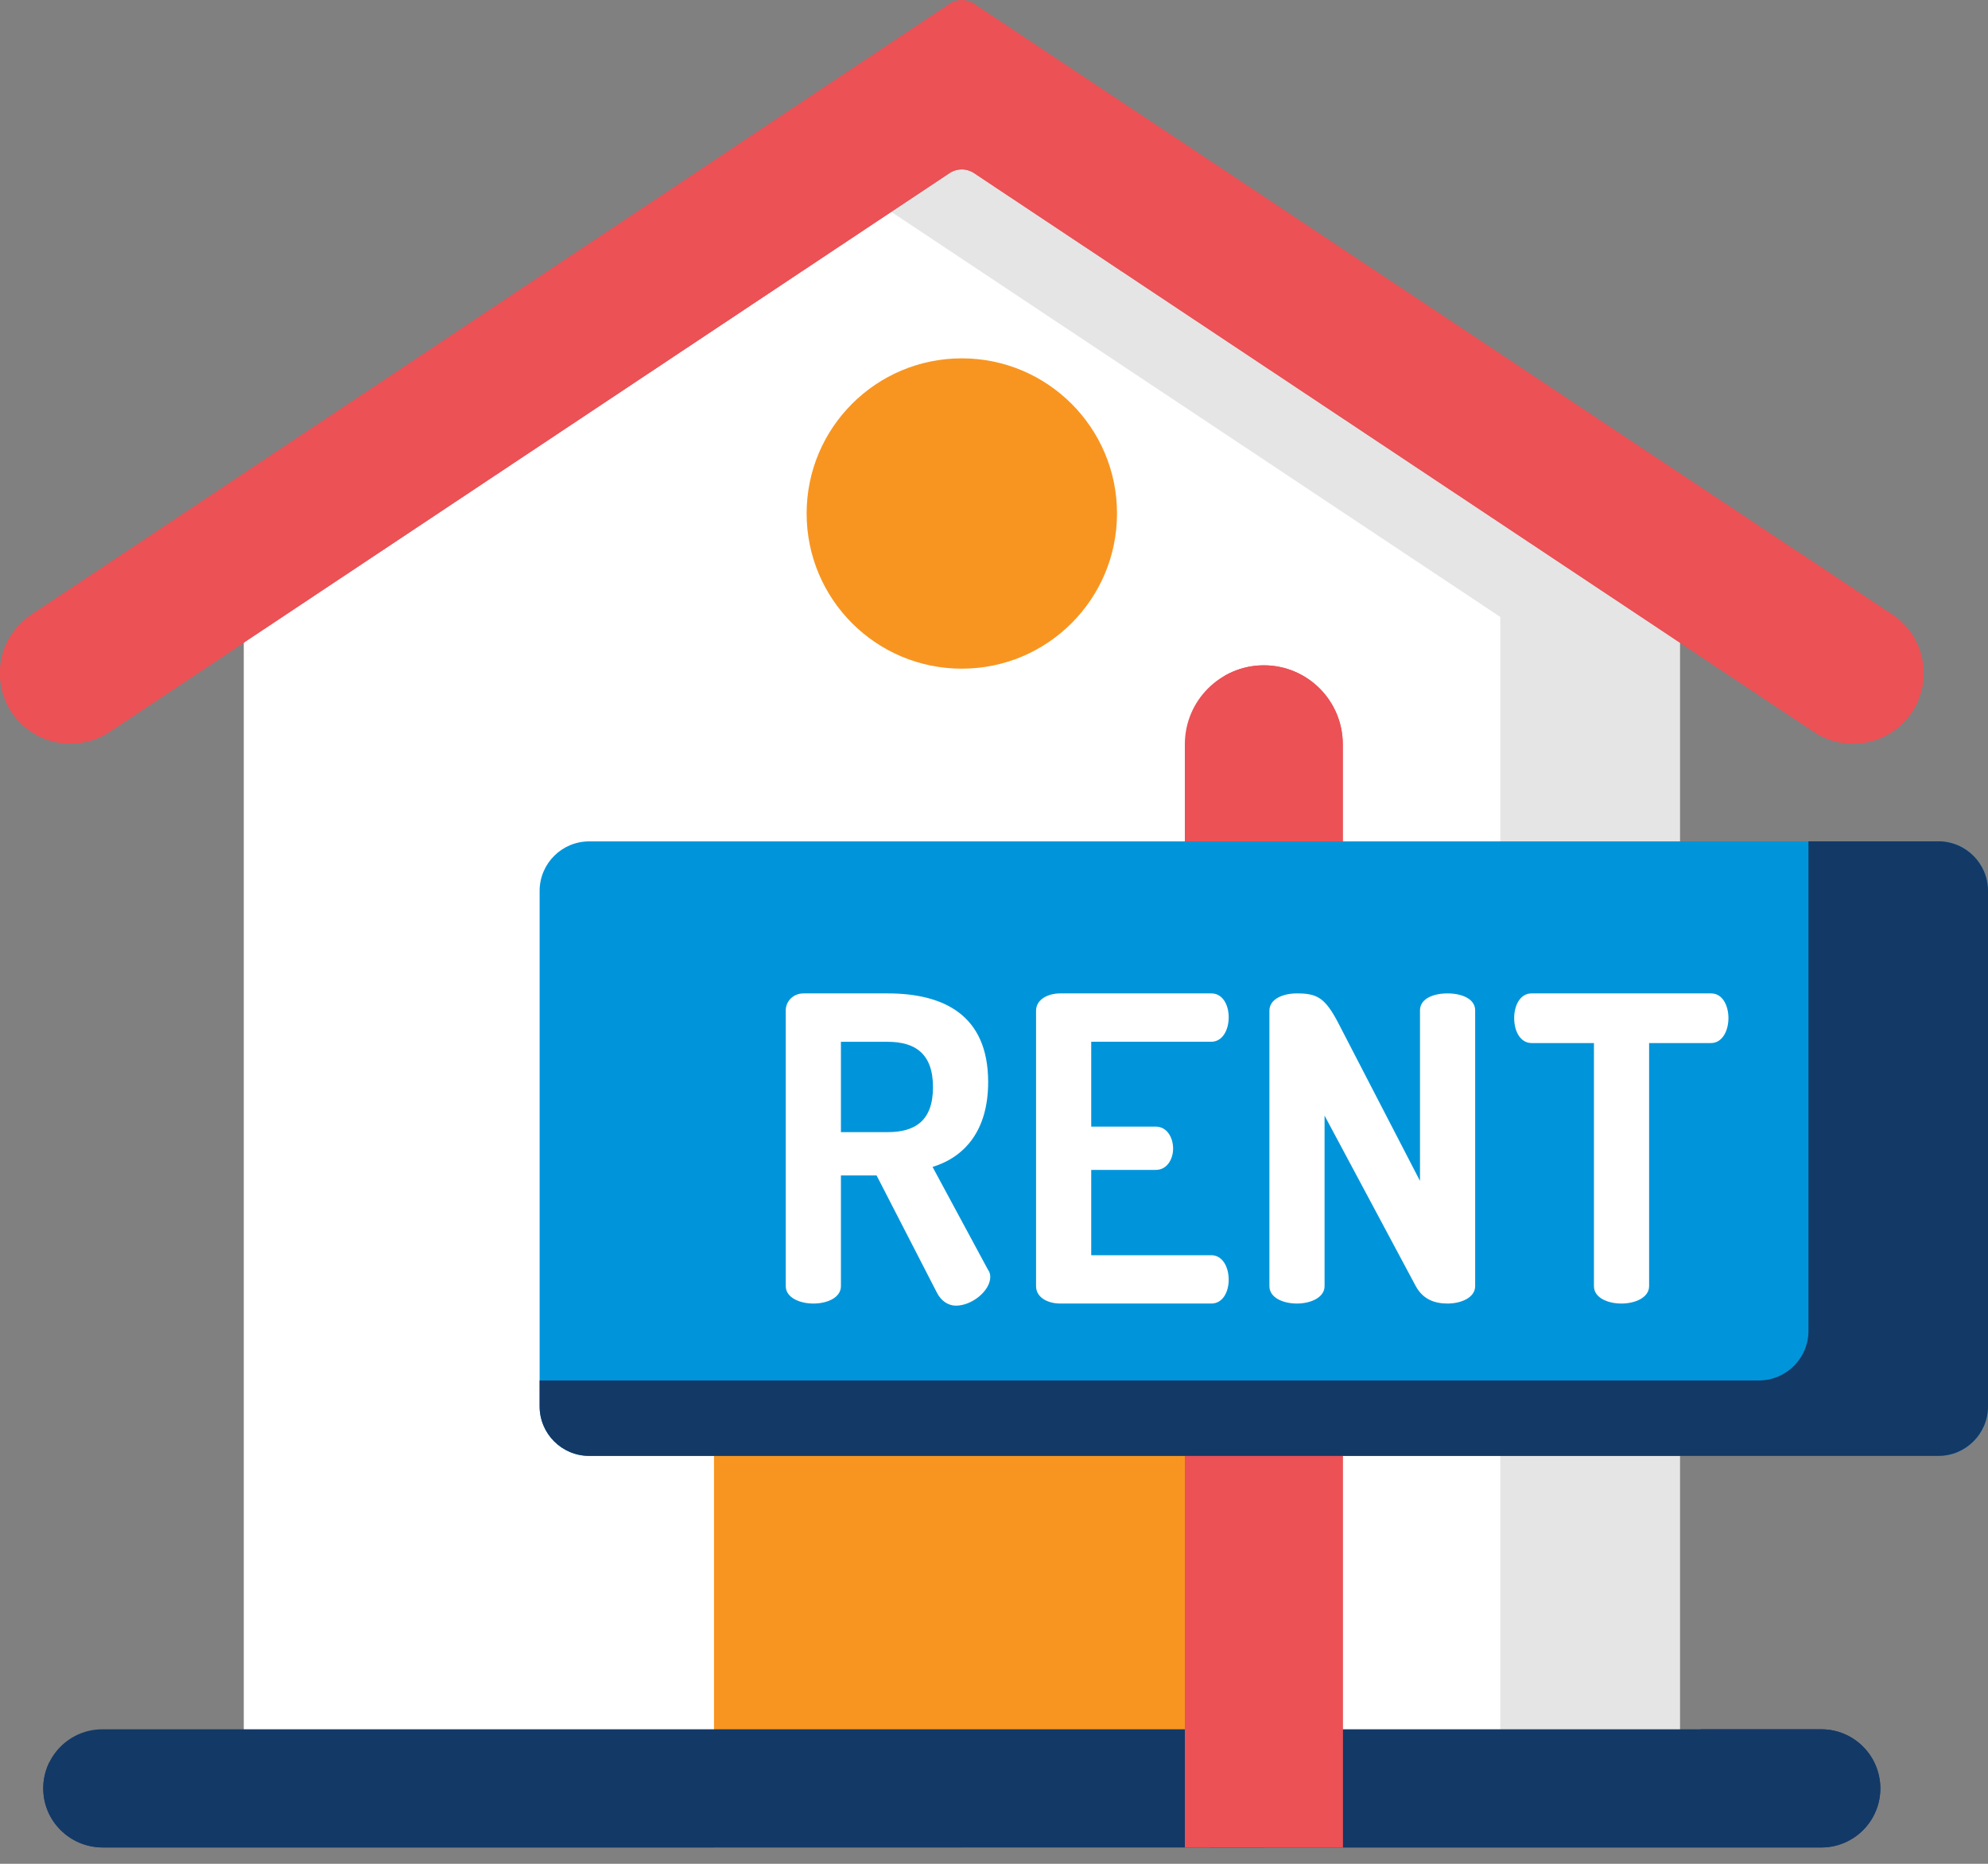<svg width="32" height="30" viewBox="0 0 32 30" fill="none" xmlns="http://www.w3.org/2000/svg">
<rect x="0" y="0" width="32" height="30" fill="#808080" stroke="none"/>
<path d="M27.034 8.695L15.479 1.009L3.924 8.695V28.506H27.039V8.695H27.034Z" fill="white"/>
<path d="M27.034 8.695L15.479 1.009L13.108 2.586L24.144 9.927H24.149V28.506H27.039V8.695H27.034Z" fill="#E5E5E5"/>
<path d="M1.764 11.781L15.286 2.785C15.405 2.707 15.559 2.707 15.677 2.785L29.2 11.781C29.581 12.034 30.076 12.034 30.457 11.781C31.132 11.332 31.132 10.34 30.457 9.891L15.677 0.059C15.559 -0.02 15.405 -0.02 15.286 0.059L0.506 9.891C-0.169 10.34 -0.169 11.332 0.506 11.781C0.887 12.034 1.383 12.034 1.764 11.781Z" fill="#EB5155"/>
<path d="M15.482 10.763C16.861 10.763 17.98 9.645 17.98 8.265C17.98 6.886 16.861 5.768 15.482 5.768C14.102 5.768 12.984 6.886 12.984 8.265C12.984 9.645 14.102 10.763 15.482 10.763Z" fill="#F89520"/>
<path d="M19.47 17.703H11.493V29.737H19.47V17.703Z" fill="#F89520"/>
<path d="M19.47 17.703H15.482V29.737H19.47V17.703Z" fill="#F89520"/>
<path d="M29.317 27.835H1.647C1.122 27.835 0.696 28.261 0.696 28.786C0.696 29.311 1.122 29.737 1.647 29.737H29.317C29.842 29.737 30.267 29.311 30.267 28.786C30.267 28.261 29.842 27.835 29.317 27.835Z" fill="#133967"/>
<path d="M30.897 11.216C30.905 11.195 30.912 11.174 30.918 11.153C30.922 11.141 30.924 11.129 30.927 11.117C30.932 11.096 30.938 11.075 30.942 11.053C30.945 11.041 30.946 11.029 30.948 11.017C30.952 10.989 30.956 10.962 30.958 10.934C30.96 10.906 30.962 10.878 30.963 10.851C30.963 10.839 30.962 10.827 30.962 10.816C30.961 10.792 30.961 10.769 30.959 10.746C30.958 10.735 30.956 10.723 30.955 10.712C30.953 10.688 30.95 10.665 30.946 10.642C30.944 10.631 30.942 10.62 30.94 10.609C30.935 10.586 30.93 10.562 30.923 10.539C30.921 10.528 30.917 10.518 30.914 10.508C30.907 10.484 30.9 10.461 30.891 10.438C30.887 10.428 30.884 10.418 30.88 10.409C30.87 10.385 30.86 10.362 30.849 10.34C30.845 10.33 30.84 10.321 30.835 10.312C30.824 10.29 30.811 10.267 30.798 10.245C30.795 10.241 30.793 10.236 30.79 10.232C30.79 10.232 30.79 10.232 30.79 10.233C30.708 10.102 30.598 9.984 30.457 9.891L28.98 8.908L28.815 9.162C28.526 9.606 27.93 9.729 27.489 9.436L15.677 1.578C15.559 1.499 15.405 1.499 15.286 1.578L1.764 10.573C1.383 10.827 0.887 10.827 0.506 10.573C0.366 10.48 0.255 10.363 0.173 10.232C-0.139 10.73 -0.028 11.426 0.508 11.782C0.894 12.038 1.401 12.022 1.788 11.765L15.286 2.785C15.405 2.707 15.559 2.707 15.677 2.785L29.2 11.781C29.581 12.034 30.076 12.034 30.457 11.781C30.486 11.761 30.514 11.741 30.54 11.719C30.55 11.712 30.559 11.704 30.568 11.696C30.585 11.682 30.601 11.667 30.617 11.652C30.626 11.643 30.636 11.633 30.645 11.624C30.665 11.604 30.683 11.584 30.7 11.563L30.701 11.562C30.759 11.493 30.806 11.419 30.845 11.341L30.847 11.338C30.851 11.329 30.855 11.32 30.858 11.312C30.868 11.292 30.877 11.271 30.885 11.251C30.889 11.239 30.893 11.228 30.897 11.216Z" fill="#EB5155"/>
<path d="M30.261 28.681C30.26 28.674 30.259 28.667 30.258 28.66C30.254 28.631 30.249 28.603 30.243 28.575C30.242 28.57 30.24 28.566 30.239 28.561C30.232 28.53 30.223 28.501 30.213 28.471C30.212 28.47 30.211 28.468 30.211 28.466C30.199 28.434 30.186 28.403 30.172 28.372V28.372C30.018 28.055 29.693 27.835 29.317 27.835H27.377V28.26C27.377 28.619 27.087 28.91 26.728 28.91H1.647C1.27 28.91 0.946 28.69 0.792 28.372C0.715 28.53 0.68 28.712 0.704 28.905C0.763 29.385 1.188 29.737 1.672 29.737H29.317C29.842 29.737 30.267 29.311 30.267 28.786C30.267 28.75 30.265 28.715 30.261 28.681Z" fill="#133967"/>
<path d="M21.614 29.737H19.072V11.98C19.072 11.278 19.641 10.709 20.343 10.709C21.045 10.709 21.614 11.278 21.614 11.98V29.737Z" fill="#EB5155"/>
<path d="M20.343 10.709C20.111 10.709 19.895 10.772 19.707 10.881C20.087 11.101 20.343 11.51 20.343 11.98V29.737H21.614V11.98C21.614 11.278 21.045 10.709 20.343 10.709Z" fill="#EB5155"/>
<path d="M31.201 23.435H9.484C9.043 23.435 8.686 23.077 8.686 22.636V14.341C8.686 13.9 9.043 13.543 9.484 13.543H31.201C31.642 13.543 32 13.9 32 14.341V22.636C32 23.077 31.642 23.435 31.201 23.435Z" fill="#0095DA"/>
<path d="M31.201 13.542H29.11V21.421C29.11 21.862 28.753 22.22 28.311 22.22H8.686V22.636C8.686 23.077 9.043 23.434 9.484 23.434H31.201C31.642 23.434 32 23.077 32 22.636V14.341C32 13.9 31.642 13.542 31.201 13.542Z" fill="#133967"/>
<path d="M15.011 18.783C15.523 18.626 15.906 18.203 15.906 17.417C15.906 16.331 15.182 15.99 14.287 15.99H12.935C12.764 15.99 12.648 16.12 12.648 16.263V20.702C12.648 20.887 12.874 20.982 13.092 20.982C13.318 20.982 13.536 20.886 13.536 20.702V18.92H14.11L15.08 20.805C15.148 20.941 15.264 21.016 15.387 21.016C15.646 21.016 15.94 20.777 15.94 20.552C15.94 20.524 15.933 20.477 15.906 20.443L15.011 18.783ZM14.287 18.223H13.536V16.769H14.287C14.731 16.769 15.018 16.96 15.018 17.499C15.018 18.039 14.731 18.223 14.287 18.223Z" fill="white"/>
<path d="M19.498 16.768C19.675 16.768 19.778 16.584 19.778 16.372C19.778 16.188 19.689 15.99 19.498 15.99H17.067C16.868 15.99 16.677 16.086 16.677 16.27V20.702C16.677 20.887 16.869 20.982 17.067 20.982H19.498C19.689 20.982 19.778 20.784 19.778 20.6C19.778 20.388 19.675 20.204 19.498 20.204H17.565V18.831H18.603C18.794 18.831 18.883 18.646 18.883 18.489C18.883 18.305 18.781 18.134 18.603 18.134H17.565V16.768H19.498Z" fill="white"/>
<path d="M23.301 15.99C23.076 15.99 22.857 16.072 22.857 16.263V19.008L21.539 16.461C21.328 16.058 21.198 15.99 20.877 15.99C20.651 15.99 20.433 16.079 20.433 16.27V20.702C20.433 20.887 20.651 20.982 20.877 20.982C21.095 20.982 21.321 20.886 21.321 20.702V17.957L22.789 20.702C22.905 20.914 23.09 20.982 23.301 20.982C23.52 20.982 23.745 20.886 23.745 20.702V16.263C23.745 16.072 23.52 15.99 23.301 15.99Z" fill="white"/>
<path d="M27.542 15.99H24.653C24.462 15.99 24.373 16.195 24.373 16.386C24.373 16.605 24.476 16.789 24.653 16.789H25.657V20.702C25.657 20.887 25.875 20.982 26.101 20.982C26.319 20.982 26.545 20.886 26.545 20.702V16.789H27.542C27.719 16.789 27.822 16.598 27.822 16.386C27.822 16.195 27.733 15.99 27.542 15.99Z" fill="white"/>
</svg>
